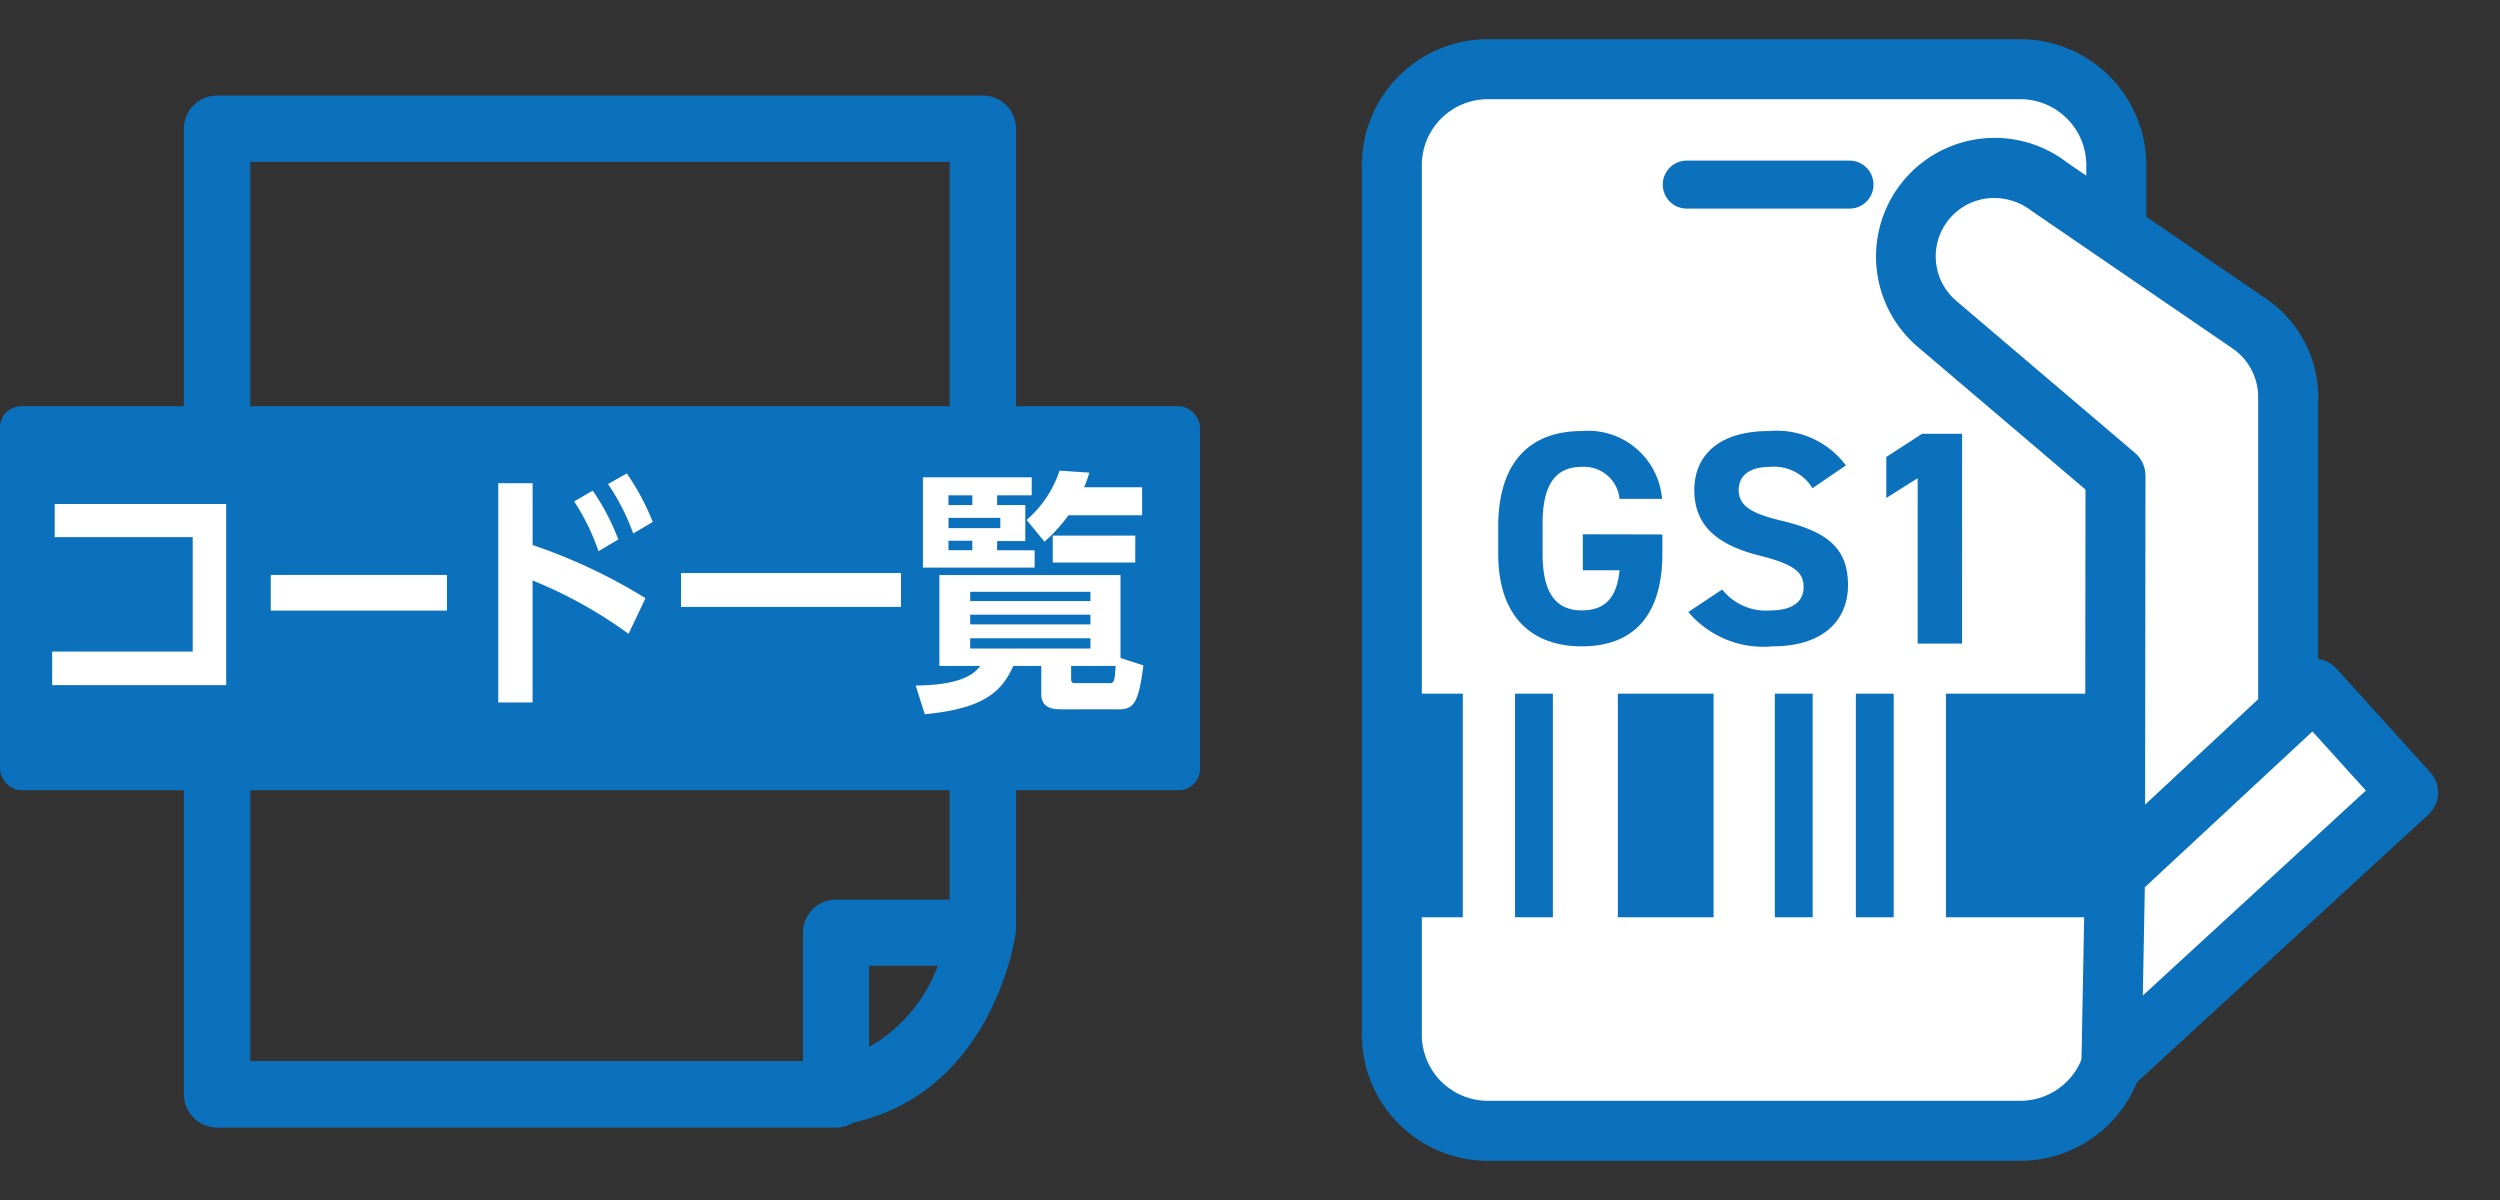 <svg xmlns="http://www.w3.org/2000/svg" xmlns:xlink="http://www.w3.org/1999/xlink" viewBox="0 0 125 60">
  <rect x="0" y="0" width="125" height="60" fill="#333333" stroke="none"/>
  <defs>
    <clipPath id="clip-path">
      <rect width="125" height="60" fill="none"/>
    </clipPath>
  </defs>
  <g id="リピートグリッド_4" data-name="リピートグリッド 4" clip-path="url(#clip-path)">
    <g id="グループ_1429" data-name="グループ 1429" transform="translate(-184 -825)">
      <g id="icon_コード一覧" transform="translate(184 825)">
        <rect id="長方形_332" data-name="長方形 332" width="60" height="60" fill="none"/>
        <g id="グループ_1284" data-name="グループ 1284" transform="translate(0 4.778)">
          <g id="グループ_1281" data-name="グループ 1281" transform="translate(9.194)">
            <path id="パス_1485" data-name="パス 1485" d="M47.62,3.925H9.316A1.664,1.664,0,0,0,7.662,5.592V53.857a1.665,1.665,0,0,0,1.654,1.668H40.27a1.593,1.593,0,0,0,.856-.247c.043-.014.086-.014.13-.029,6.844-1.624,7.96-9.149,8-9.482l.014-.217V5.592A1.664,1.664,0,0,0,47.62,3.925Zm-5.7,47.569v-4.06h3.437A7.725,7.725,0,0,1,41.922,51.494Zm4.031-7.366H40.27a1.653,1.653,0,0,0-1.654,1.652V52.2H10.982V7.244h34.97Z" transform="translate(-7.662 -3.925)" fill="#0b71bd"/>
          </g>
          <g id="グループ_1283" data-name="グループ 1283" transform="translate(0 15.533)">
            <rect id="長方形_333" data-name="長方形 333" width="60" height="19.2" rx="1.062" fill="#0b71bd"/>
            <g id="グループ_1282" data-name="グループ 1282" transform="translate(2.611 3.221)">
              <path id="パス_1486" data-name="パス 1486" d="M10.874,20.943V30h-8.7V28.322H9.2V22.6h-6.9V20.943Z" transform="translate(-2.176 -19.275)" fill="#fff"/>
              <path id="パス_1487" data-name="パス 1487" d="M20.091,23.9v1.783H11.282V23.9Z" transform="translate(-0.355 -18.685)" fill="#fff"/>
              <path id="パス_1488" data-name="パス 1488" d="M27.276,27.691a22.207,22.207,0,0,0-4.8-2.669v6.1H20.761V20.158h1.718v3.092a27.335,27.335,0,0,1,5.642,2.657Zm-1.79-7.16a11.458,11.458,0,0,1,1.278,2.438l-.991.59a10.981,10.981,0,0,0-1.218-2.49Zm1.7-.86a11.824,11.824,0,0,1,1.3,2.425l-.978.578A10.9,10.9,0,0,0,26.249,20.2Z" transform="translate(1.541 -19.53)" fill="#fff"/>
              <path id="パス_1489" data-name="パス 1489" d="M28.375,23.82h11v1.693h-11Z" transform="translate(3.064 -18.7)" fill="#fff"/>
              <path id="パス_1490" data-name="パス 1490" d="M49.539,29.293c-.238,1.835-.464,2.194-1.216,2.194H45.447c-.395,0-1.014-.038-1.014-.757V29.319h-1.4c-.547,1.219-1.384,2.13-4.426,2.413l-.455-1.438c2.436-.013,2.983-.667,3.234-.976H39.338V24.775h9.056V28.92Zm-5.584-9.407v.9h-1.73v.488h1.409v1.8H42.225v.462H44.1V24.4H38.515V19.887Zm-2.97.9H39.792v.488h1.194Zm1.4,1.129h-2.59v.514h2.59Zm-1.4,1.142H39.792v.475h1.194Zm5.905,2.554H40.878v.462h6.013Zm0,1.142H40.878v.488h6.013Zm0,1.181H40.878v.514h6.013ZM43.7,22.017a5.547,5.547,0,0,0,1.646-2.464l1.493.1a7.628,7.628,0,0,1-.264.732h2.9v1.4H45.793a8.352,8.352,0,0,1-1.2,1.322Zm5.43,2.13H45.006V22.8h4.129Zm-1.3,6.032c.263,0,.263-.09.322-.86H45.925v.654c0,.193.095.206.2.206Z" transform="translate(5.02 -19.553)" fill="#fff"/>
            </g>
          </g>
        </g>
      </g>
      <g id="icon_GS1" transform="translate(249 825)">
        <g id="グループ_1342" data-name="グループ 1342">
          <g id="グループ_1348" data-name="グループ 1348" transform="translate(3.092 1.96)">
            <g id="グループ_1345" data-name="グループ 1345" transform="translate(0 0)">
              <g id="グループ_1342-2" data-name="グループ 1342">
                <rect id="長方形_460" data-name="長方形 460" width="36.223" height="53.08" rx="4" transform="translate(1.5 1.5)" fill="#fff"/>
                <path id="パス_1596" data-name="パス 1596" d="M35.842,57.94H9.219a6.308,6.308,0,0,1-6.3-6.3V8.16a6.308,6.308,0,0,1,6.3-6.3H35.842a6.307,6.307,0,0,1,6.3,6.3V51.64A6.307,6.307,0,0,1,35.842,57.94ZM9.219,4.86a3.3,3.3,0,0,0-3.3,3.3V51.64a3.3,3.3,0,0,0,3.3,3.3H35.842a3.3,3.3,0,0,0,3.3-3.3V8.16a3.3,3.3,0,0,0-3.3-3.3Z" transform="translate(-2.919 -1.86)" fill="#0b71bd"/>
              </g>
              <g id="グループ_1344" data-name="グループ 1344" transform="translate(1.264 19.592)">
                <path id="パス_1597" data-name="パス 1597" d="M16.808,23.357v.959c0,3.208-1.553,4.637-4.025,4.637-2.455,0-4.182-1.429-4.182-4.637V22.977c0-3.391,1.727-4.79,4.182-4.79a3.708,3.708,0,0,1,4.009,3.391H14.668a1.783,1.783,0,0,0-1.885-1.6c-1.283,0-1.964.836-1.964,2.843v1.49c0,2.006.682,2.843,1.964,2.843,1.252,0,1.759-.744,1.885-2.006H12.831v-1.8Z" transform="translate(-3.046 -18.187)" fill="#0b71bd"/>
                <path id="パス_1598" data-name="パス 1598" d="M22.731,21.045a2.251,2.251,0,0,0-2.154-1.063c-1,0-1.537.44-1.537,1.156,0,.821.7,1.186,2.154,1.535,2.282.547,3.312,1.369,3.312,3.224,0,1.717-1.2,3.055-3.77,3.055a4.908,4.908,0,0,1-4.214-1.717l1.694-1.126a2.776,2.776,0,0,0,2.377,1.049c1.267,0,1.694-.532,1.694-1.171,0-.73-.458-1.14-2.233-1.58-2.154-.547-3.232-1.536-3.232-3.269,0-1.657,1.14-2.951,3.738-2.951A4.314,4.314,0,0,1,24.4,19.905Z" transform="translate(-1.462 -18.187)" fill="#0b71bd"/>
                <path id="パス_1599" data-name="パス 1599" d="M28.557,28.793H26.339V20.521l-1.568.989V19.458l1.79-1.157h2Z" transform="translate(0.188 -18.164)" fill="#0b71bd"/>
                <g id="グループ_1343" data-name="グループ 1343" transform="translate(0 13.131)">
                  <rect id="長方形_461" data-name="長方形 461" width="3.784" height="11.18" fill="#0b71bd"/>
                  <rect id="長方形_462" data-name="長方形 462" width="1.892" height="11.18" transform="translate(6.396)" fill="#0b71bd"/>
                  <path id="パス_1600" data-name="パス 1600" d="M13.585,29.13V40.31h4.787V29.13H13.585Z" transform="translate(-2.049 -29.13)" fill="#0b71bd"/>
                  <rect id="長方形_463" data-name="長方形 463" width="1.892" height="11.18" transform="translate(23.437)" fill="#0b71bd"/>
                  <rect id="長方形_464" data-name="長方形 464" width="1.892" height="11.18" transform="translate(19.385)" fill="#0b71bd"/>
                  <path id="パス_1601" data-name="パス 1601" d="M29.148,29.13H27.256V40.31h8.059V29.13H29.148Z" transform="translate(0.685 -29.13)" fill="#0b71bd"/>
                </g>
              </g>
              <path id="パス_1602" data-name="パス 1602" d="M24.794,9.318H16.658a1.2,1.2,0,1,1,0-2.4h8.136a1.2,1.2,0,1,1,0,2.4Z" transform="translate(-0.411 -0.848)" fill="#0b71bd"/>
            </g>
            <g id="グループ_1346" data-name="グループ 1346" transform="translate(25.69 4.935)">
              <path id="パス_1603" data-name="パス 1603" d="M36.067,22.613l-8.922-7.59a4.431,4.431,0,0,1-.6-6.132h0a4.432,4.432,0,0,1,6.179-.754l10.043,6.877A4.449,4.449,0,0,1,44.7,18.686V34.443l-8.656,8.081Z" transform="translate(-24.076 -5.724)" fill="#fff"/>
              <path id="パス_1604" data-name="パス 1604" d="M36.3,44.272a1.5,1.5,0,0,1-1.5-1.5l.019-19.216-8.392-7.14A5.932,5.932,0,0,1,33.892,7.2l9.974,6.827a5.945,5.945,0,0,1,2.588,4.908V34.691a1.5,1.5,0,0,1-.476,1.1l-8.657,8.08A1.5,1.5,0,0,1,36.3,44.272ZM30.255,8.978a2.919,2.919,0,0,0-1.885,5.152l8.92,7.59a1.5,1.5,0,0,1,.529,1.144L37.8,39.316l5.653-5.276V18.934A2.944,2.944,0,0,0,42.172,16.5L32.129,9.625A3.07,3.07,0,0,0,30.255,8.978Z" transform="translate(-24.327 -5.973)" fill="#0b71bd"/>
            </g>
            <g id="グループ_1347" data-name="グループ 1347" transform="translate(35.981 30.981)">
              <path id="パス_1605" data-name="パス 1605" d="M34.334,38.181l9.961-9.255,4.692,5.187L34.153,47.733Z" transform="translate(-32.653 -27.428)" fill="#fff"/>
              <path id="パス_1606" data-name="パス 1606" d="M34.4,49.482a1.5,1.5,0,0,1-1.5-1.528l.18-9.552a1.5,1.5,0,0,1,.48-1.07l9.96-9.254a1.56,1.56,0,0,1,1.086-.4,1.5,1.5,0,0,1,1.048.492l4.693,5.188a1.5,1.5,0,0,1-.1,2.112L35.418,49.087A1.5,1.5,0,0,1,34.4,49.482ZM36.071,39.1l-.1,5.413L47.125,34.266,44.452,31.31Z" transform="translate(-32.903 -27.678)" fill="#0b71bd"/>
            </g>
          </g>
          <rect id="長方形_465" data-name="長方形 465" width="60" height="60" fill="none"/>
        </g>
      </g>
    </g>
  </g>
</svg>

